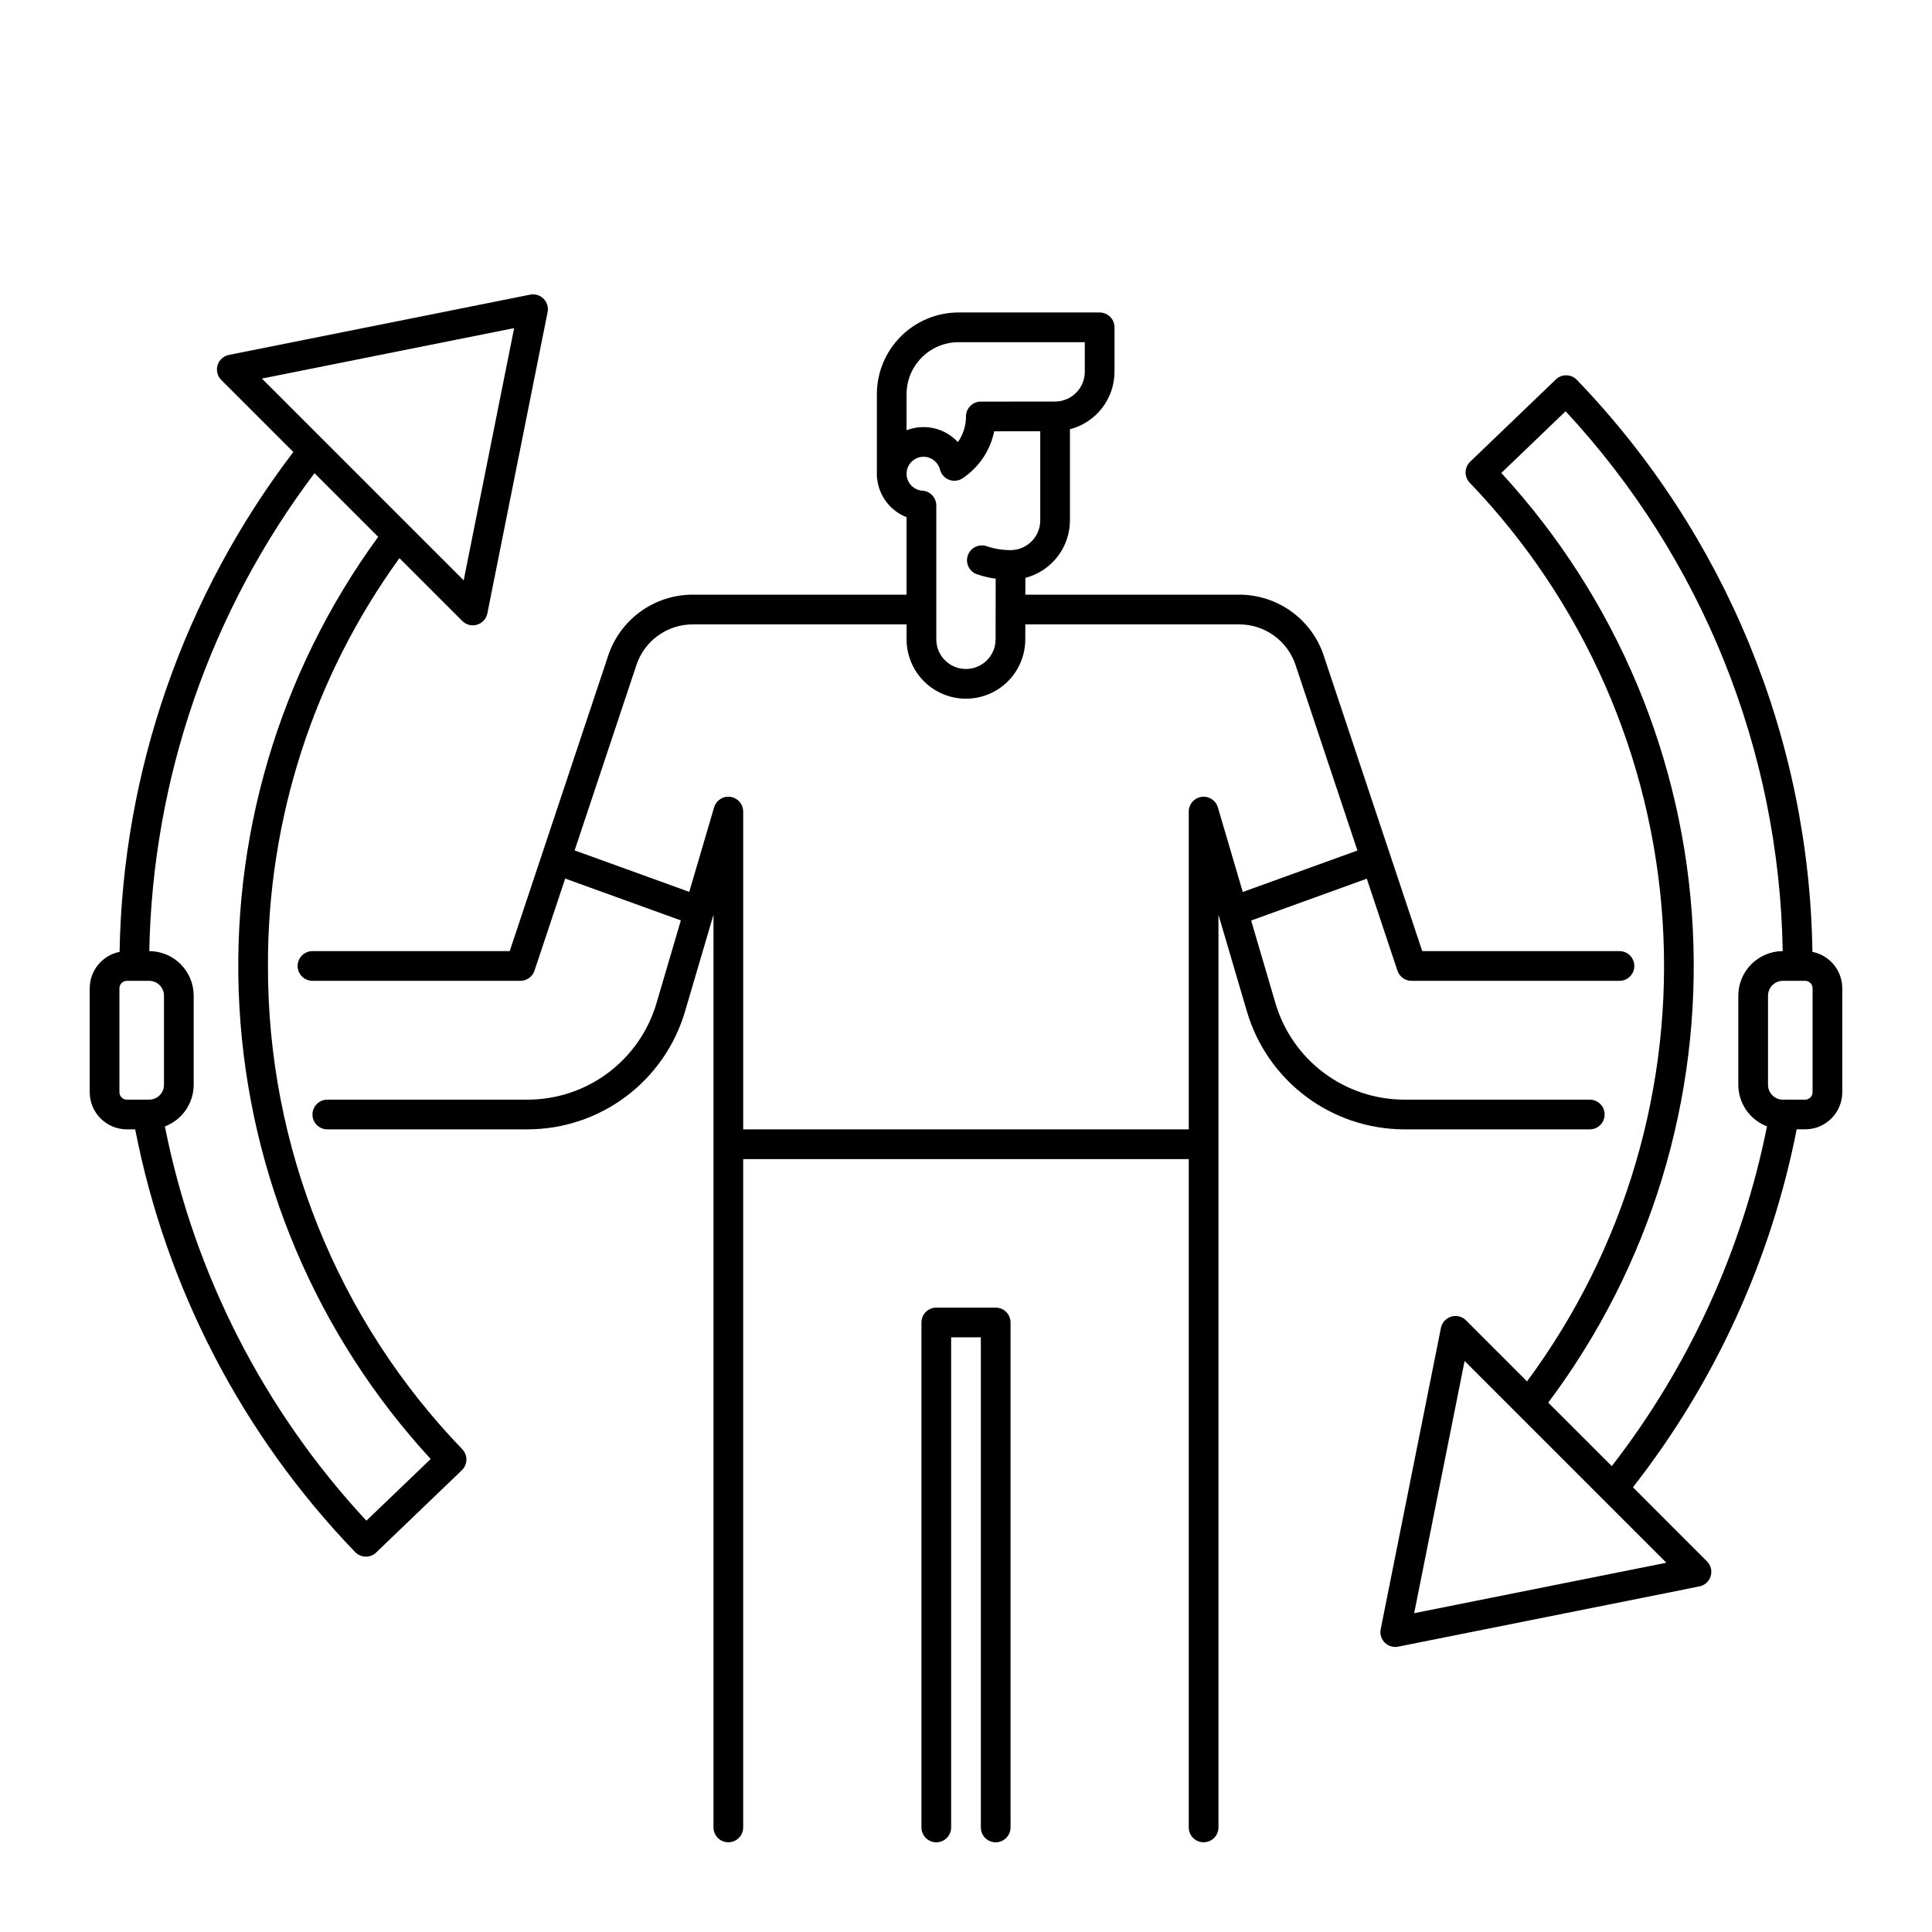 <?xml version="1.0" encoding="UTF-8"?>
<!-- Uploaded to: SVG Repo, www.svgrepo.com, Generator: SVG Repo Mixer Tools -->
<svg fill="#000000" width="800px" height="800px" version="1.1" viewBox="144 144 512 512" xmlns="http://www.w3.org/2000/svg">
 <g>
  <path d="m407.87 490.53h-15.746c-2.172 0-3.934 1.762-3.934 3.934v133.83c0 2.172 1.762 3.934 3.934 3.934 2.176 0 3.938-1.762 3.938-3.934v-129.89h7.871v129.89c0 2.172 1.762 3.934 3.938 3.934 2.172 0 3.934-1.762 3.934-3.934v-133.83c0-1.043-0.414-2.043-1.152-2.781-0.738-0.738-1.738-1.152-2.781-1.152z"/>
  <path d="m565.31 443.29c2.172 0 3.934-1.762 3.934-3.934 0-2.176-1.762-3.938-3.934-3.938h-49.27c-7.644-0.031-15.074-2.519-21.195-7.098s-10.605-11.004-12.797-18.328l-6.481-22.043 30.648-11.09 8.125 24.379c0.535 1.605 2.039 2.691 3.734 2.691h55.105c2.172 0 3.934-1.762 3.934-3.934 0-2.176-1.762-3.938-3.934-3.938h-52.27l-26.105-78.312h0.004c-1.562-4.707-4.57-8.801-8.594-11.699-4.023-2.898-8.859-4.457-13.816-4.453h-56.672l0.008-4.453c3.375-0.871 6.367-2.84 8.504-5.598 2.141-2.754 3.301-6.141 3.309-9.629v-24.156c3.375-0.875 6.363-2.844 8.5-5.598 2.137-2.754 3.301-6.141 3.309-9.625v-11.789c0-1.043-0.414-2.047-1.152-2.781-0.738-0.738-1.742-1.156-2.785-1.156h-37.391c-5.738 0.008-11.242 2.289-15.301 6.348-4.059 4.059-6.34 9.562-6.348 15.301v21.648c0 0.246 0.023 0.496 0.07 0.738 0.492 4.594 3.5 8.535 7.801 10.223v20.527h-56.66c-4.957-0.004-9.793 1.555-13.816 4.453-4.023 2.898-7.031 6.992-8.594 11.699l-26.102 78.312h-52.27c-2.172 0-3.934 1.762-3.934 3.938 0 2.172 1.762 3.934 3.934 3.934h55.105c1.695 0 3.199-1.082 3.734-2.691l8.137-24.41 30.648 11.09-6.496 22.07v0.004c-2.188 7.324-6.676 13.746-12.793 18.324-6.121 4.582-13.551 7.07-21.195 7.102h-53.203c-2.172 0-3.938 1.762-3.938 3.938 0 2.172 1.766 3.934 3.938 3.934h53.203c9.344-0.039 18.426-3.078 25.906-8.676 7.481-5.594 12.961-13.449 15.637-22.398l7.59-25.809v241.88c0 2.172 1.762 3.934 3.938 3.934 2.172 0 3.934-1.762 3.934-3.934v-177.12h118.08v177.12c0 2.172 1.762 3.934 3.938 3.934 2.172 0 3.934-1.762 3.934-3.934v-241.88l7.59 25.809c2.676 8.953 8.156 16.805 15.637 22.398 7.481 5.598 16.562 8.637 25.906 8.676zm-181.06-194.83c0.008-7.606 6.172-13.766 13.777-13.773h33.457v7.852c-0.012 4.34-3.527 7.859-7.867 7.871l-19.688 0.02c-2.172 0-3.934 1.762-3.934 3.938 0.004 2.434-0.746 4.809-2.144 6.797-3.457-3.742-8.852-4.988-13.602-3.137zm4.496 16.59c2.059-0.004 3.856 1.391 4.359 3.387 0.316 1.238 1.211 2.25 2.406 2.707 1.191 0.457 2.535 0.309 3.598-0.402 1.074-0.719 2.078-1.543 2.996-2.461 2.734-2.723 4.602-6.195 5.367-9.98l12.203-0.012v23.629c-0.008 4.348-3.527 7.867-7.875 7.871-2.137 0.004-4.258-0.344-6.285-1.023-0.992-0.352-2.086-0.289-3.035 0.172s-1.672 1.281-2.008 2.281c-0.34 1-0.262 2.09 0.215 3.031 0.477 0.941 1.309 1.652 2.312 1.973 1.586 0.531 3.215 0.914 4.867 1.145l-0.012 8.148v0.047l-0.012 7.871v-0.004c0 4.34-3.519 7.859-7.859 7.859-4.34 0-7.856-3.519-7.856-7.859v-35.469c0-2.074-1.609-3.789-3.68-3.926-2.227-0.145-4.008-1.906-4.18-4.133-0.008-0.117-0.016-0.234-0.016-0.348 0.004-2.484 2.012-4.496 4.492-4.504zm78 92.91c-0.551-1.875-2.398-3.062-4.336-2.781-1.938 0.277-3.375 1.938-3.375 3.894v84.219h-118.08v-84.219c0-1.957-1.438-3.617-3.375-3.894-1.934-0.281-3.781 0.906-4.336 2.781l-6.586 22.395-30.375-10.992 16.375-49.125c1.039-3.137 3.043-5.867 5.727-7.801 2.68-1.93 5.902-2.969 9.207-2.969h56.66v3.957c0 4.172 1.652 8.172 4.602 11.125 2.949 2.949 6.949 4.609 11.121 4.613 4.172 0 8.172-1.652 11.125-4.602 2.949-2.949 4.609-6.949 4.613-11.121l0.008-3.973h56.68-0.004c3.305-0.004 6.531 1.035 9.211 2.969 2.684 1.934 4.688 4.664 5.731 7.801l16.391 49.156-30.383 10.996z"/>
  <path d="m215.01 400c-0.121-38.812 12.082-76.656 34.848-108.09l16.652 16.652v0.004c1.027 1.023 2.535 1.402 3.926 0.984 1.391-0.422 2.434-1.574 2.719-2.996l15.965-79.84c0.258-1.289-0.145-2.625-1.074-3.555-0.93-0.93-2.266-1.332-3.555-1.074l-79.836 15.969c-1.422 0.285-2.574 1.332-2.996 2.719-0.418 1.391-0.043 2.898 0.984 3.922l19.09 19.09c-29.062 38.129-45.195 84.539-46.043 132.47-4.598 0.926-7.906 4.957-7.914 9.645v27.551c0.008 5.434 4.41 9.836 9.84 9.84h2.211c8.234 42.18 28.473 81.082 58.293 112.03 0.723 0.754 1.715 1.188 2.758 1.211 1.043 0.02 2.055-0.375 2.805-1.098l22.711-21.805c0.754-0.723 1.188-1.715 1.211-2.762 0.02-1.043-0.375-2.051-1.098-2.805-33.129-34.395-51.594-80.316-51.496-128.07zm65.238-169.04-13.367 66.836-53.473-53.473zm-104.6 202.49v-27.551c0-1.086 0.883-1.969 1.969-1.969h5.906c1.043 0 2.043 0.414 2.781 1.152 0.738 0.738 1.152 1.742 1.152 2.785v23.617c0 1.043-0.414 2.043-1.152 2.781s-1.738 1.152-2.781 1.152h-5.906c-1.086 0-1.969-0.879-1.969-1.969zm65.449 113.55c-27.141-29.207-45.633-65.383-53.402-104.49 4.586-1.734 7.625-6.125 7.633-11.031v-23.617c-0.004-6.504-5.262-11.781-11.766-11.809 0.879-45.781 16.207-90.113 43.789-126.66l16.875 16.875c-26.312 36.051-39.309 80.113-36.773 124.68 2.535 44.562 20.449 86.867 50.684 119.7z"/>
  <path d="m624.31 396.26c-0.828-56.617-23.145-110.8-62.426-151.59-0.723-0.75-1.715-1.188-2.762-1.207-1.043-0.035-2.059 0.363-2.805 1.094l-22.711 21.805c-0.754 0.727-1.188 1.719-1.211 2.762-0.02 1.043 0.375 2.051 1.098 2.805 30.234 31.516 48.344 72.715 51.125 116.3 2.781 43.586-9.949 86.75-35.938 121.85l-16.176-16.176h0.004c-1.027-1.027-2.535-1.402-3.926-0.984-1.391 0.422-2.434 1.574-2.719 2.996l-15.965 79.836c-0.234 1.156 0.062 2.356 0.809 3.266 0.746 0.914 1.863 1.441 3.043 1.445 0.258 0 0.516-0.027 0.773-0.078l79.836-15.969-0.004 0.004c1.426-0.285 2.574-1.332 2.996-2.719 0.422-1.391 0.043-2.898-0.984-3.926l-19.621-19.625c21.723-27.766 36.59-60.266 43.395-94.859h2.242c5.434-0.004 9.836-4.406 9.84-9.84v-27.551c-0.008-4.688-3.32-8.723-7.914-9.645zm-105.54 175.25 13.367-66.836 53.469 53.469zm35.531-55.805c27.031-36.051 40.586-80.426 38.312-125.43-2.269-45.004-20.227-87.789-50.75-120.93l17.039-16.359c36.184 38.953 56.676 89.914 57.531 143.07-6.5 0.031-11.758 5.309-11.762 11.809v23.617c0.008 4.891 3.027 9.273 7.602 11.02-6.57 32.789-20.648 63.605-41.133 90.035zm70.051-82.254c0 0.523-0.207 1.023-0.578 1.395-0.367 0.367-0.867 0.574-1.391 0.574h-5.902c-2.176 0-3.938-1.762-3.938-3.934v-23.617c0-2.176 1.762-3.938 3.938-3.938h5.902c0.523 0 1.023 0.207 1.391 0.578 0.371 0.367 0.578 0.867 0.578 1.391z"/>
 </g>
</svg>